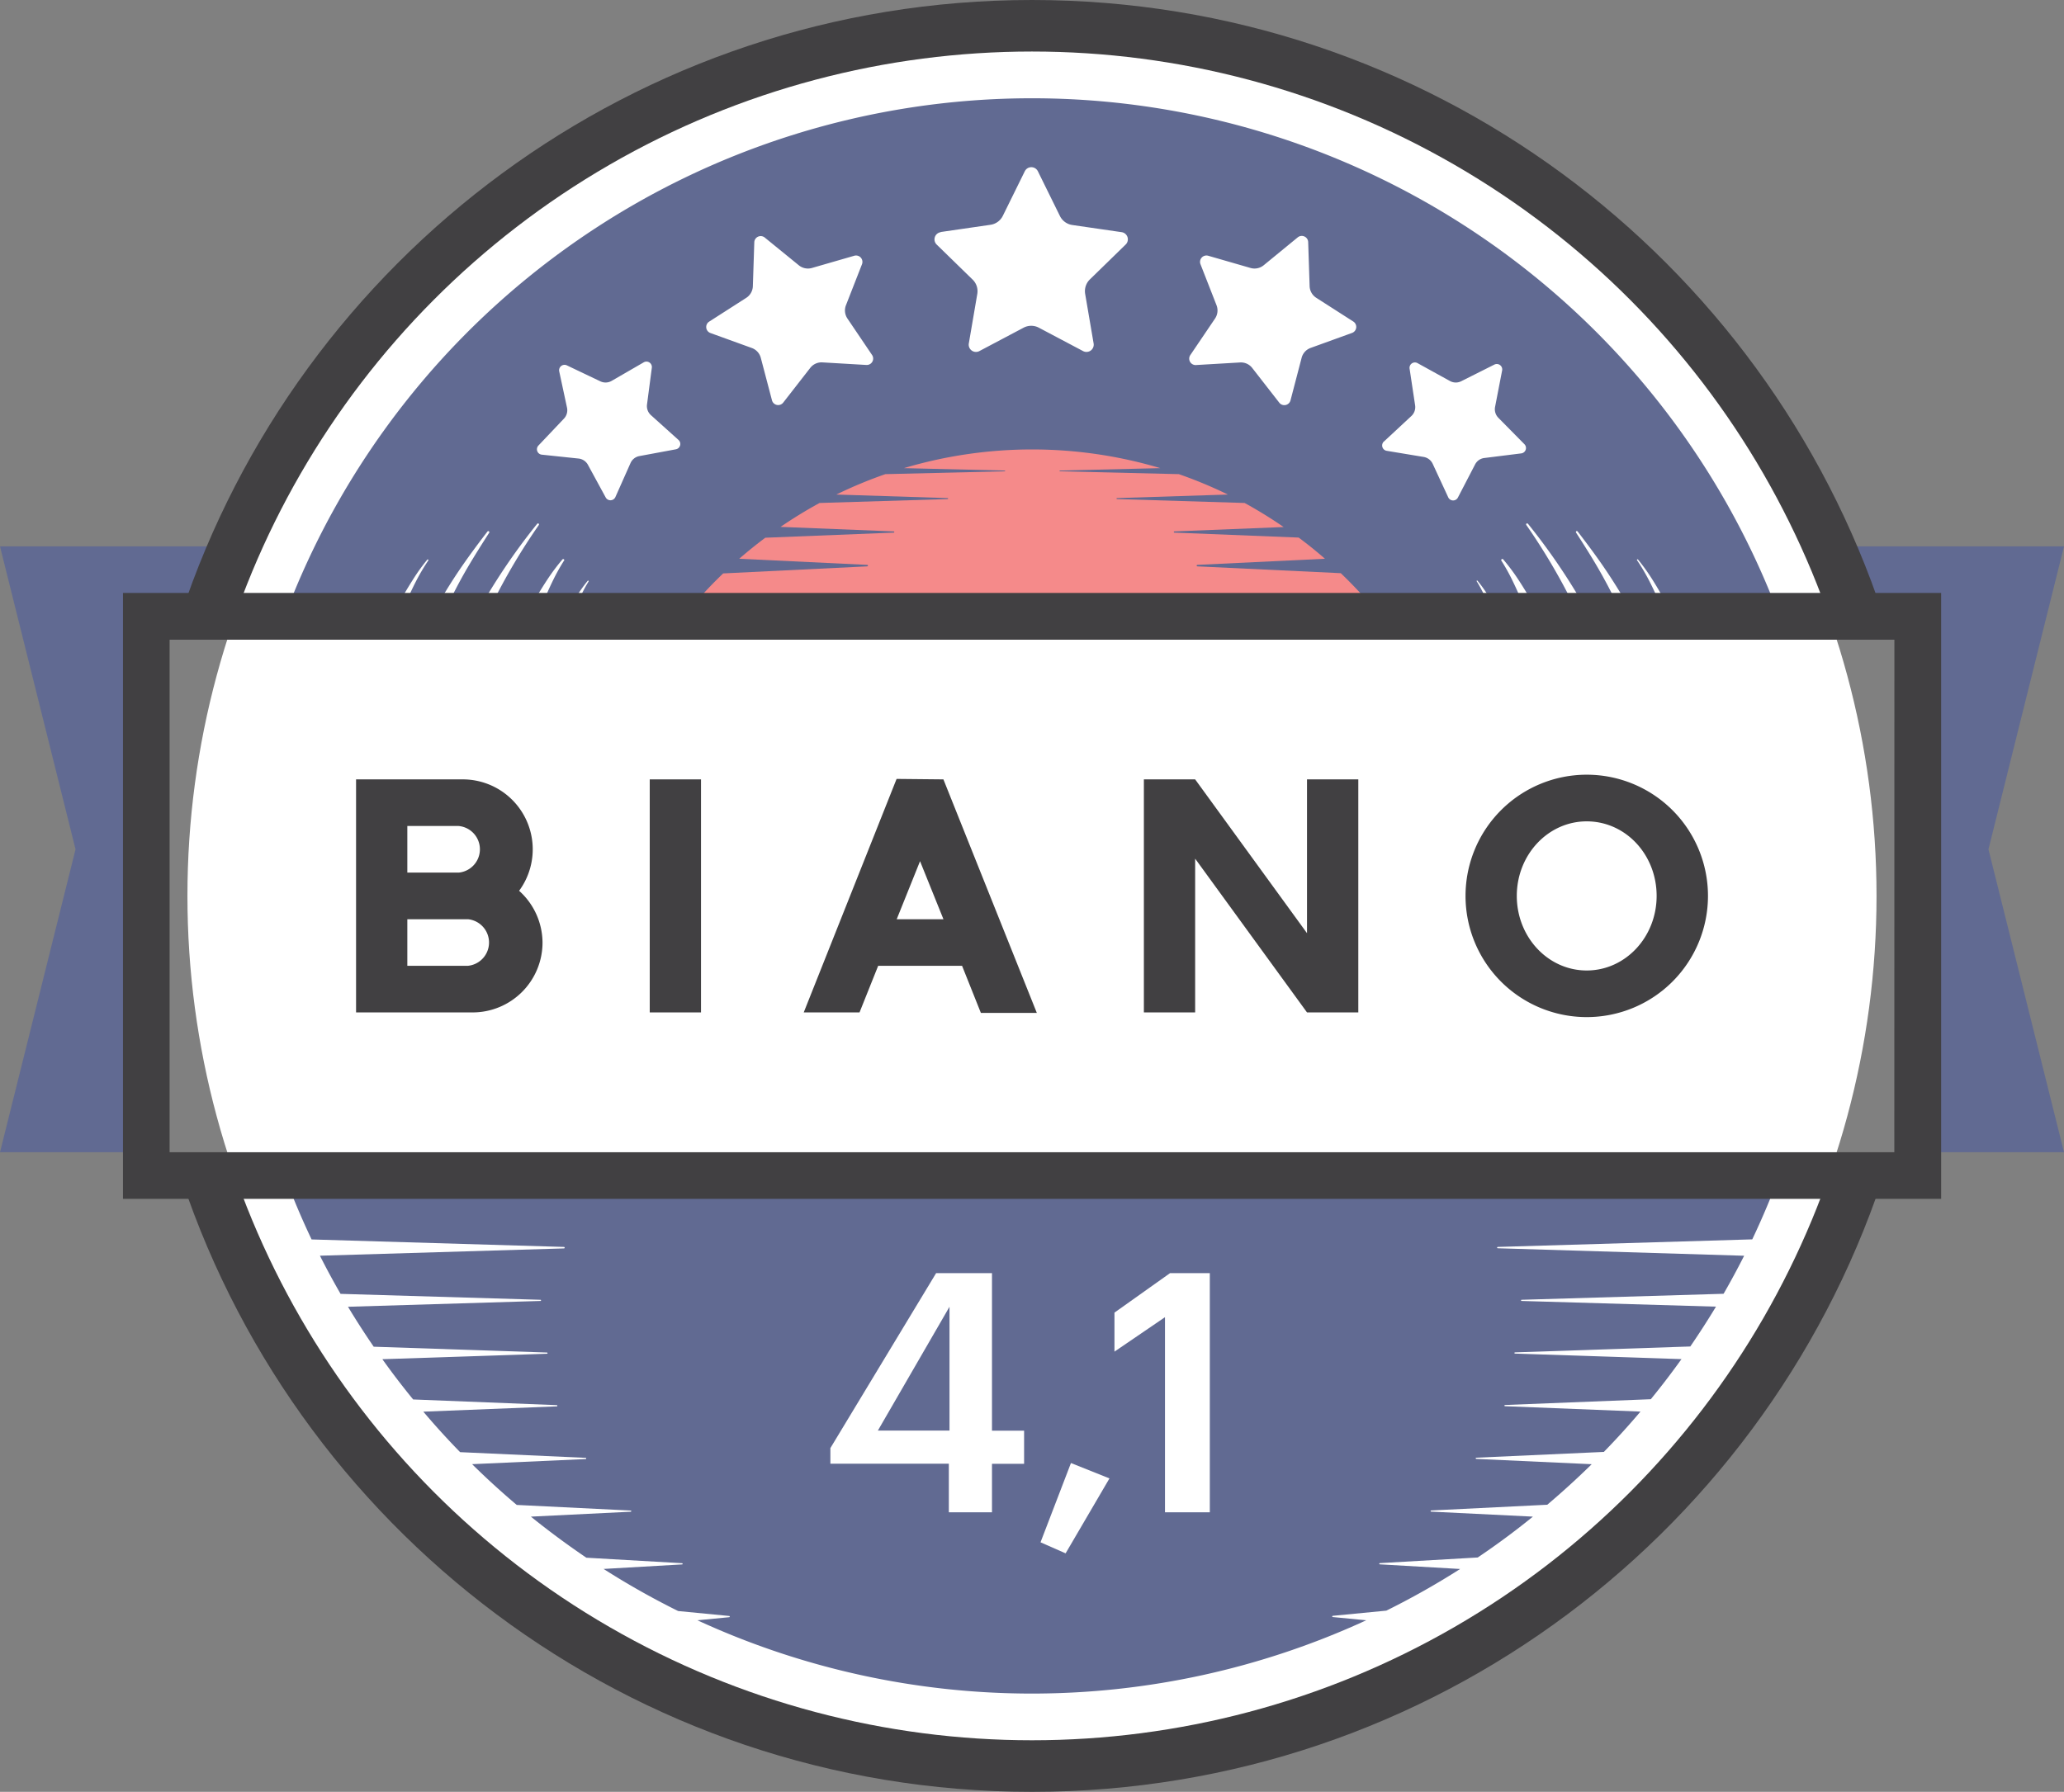 <svg xmlns="http://www.w3.org/2000/svg" viewBox="0 0 529.01 459.35"><rect x="0" y="0" width="529.01" height="459.35" fill="#808080" stroke="none"/><g id="f4b5dbf4-8e57-4228-abba-d8ae10adf43b" data-name="Layer 2"><g id="e89c1332-1045-4a73-96ca-e1446b85e658" data-name="Badges"><polygon points="529.01 295.39 491.35 295.39 491.35 157.61 471.13 157.61 471.13 140.07 529.01 140.07 509.65 217.73 529.01 295.39" fill="#616a92"/><polygon points="0 295.39 37.44 295.39 37.83 157.61 60.02 157.61 60.02 140.07 0 140.07 19.36 217.73 0 295.39" fill="#616a92"/><path d="M482.63,157.61C452.4,66.07,366.17,0,264.5,0S76.61,66.07,46.38,157.61Z" fill="#414042"/><path d="M45.28,298.35c29.2,93.3,116.3,161,219.22,161s190-67.7,219.23-161Z" fill="#414042"/><circle cx="264.5" cy="229.67" r="216.46" fill="#fff"/><path d="M383.9,319.66l65.21-1.94a203.35,203.35,0,0,0,8-19.37H71.86a201.21,201.21,0,0,0,8,19.39l64.68,1.92a.2.2,0,0,1,.19.2.19.19,0,0,1-.19.18L82,321.91q2.52,5,5.29,9.78l51.23,1.52a.15.15,0,0,1,.15.16.15.15,0,0,1-.15.14L89.19,335q3.15,5.22,6.59,10.24l44.41,1.49a.17.17,0,0,1,.15.16.16.16,0,0,1-.15.15L98,348.44q3.78,5.3,7.89,10.32l36.84,1.46a.16.16,0,0,1,0,.31l-34.23,1.36q4.53,5.36,9.43,10.38l32.18,1.46a.15.15,0,0,1,.14.16.15.15,0,0,1-.14.15L121,375.35q5.52,5.44,11.44,10.45l29.21,1.44a.15.15,0,0,1,0,.3l-25.58,1.26q6.87,5.55,14.22,10.53l24.53,1.41a.16.16,0,0,1,.14.17.14.14,0,0,1-.14.14l-20.12,1.16A202.88,202.88,0,0,0,173.81,413l13.09,1.27a.15.15,0,0,1,.14.17.17.17,0,0,1-.14.14l-8.15.79a204.88,204.88,0,0,0,171.42,0l-8.58-.83a.16.16,0,0,1-.14-.17.17.17,0,0,1,.14-.14l13.73-1.33a201.55,201.55,0,0,0,18.92-10.68l-20.59-1.19a.15.15,0,0,1-.14-.16.15.15,0,0,1,.14-.15l25.1-1.45q7.31-4.92,14.14-10.47l-26.07-1.28a.15.15,0,0,1,0-.3l29.75-1.47q5.9-5,11.39-10.39L378.35,374a.16.16,0,0,1,0-.31l32.72-1.48q4.88-5,9.39-10.34l-34.72-1.38a.16.16,0,0,1-.15-.16.16.16,0,0,1,.15-.15l37.37-1.48q4.08-5,7.86-10.28L388.3,347a.14.14,0,0,1-.14-.16.15.15,0,0,1,.14-.15l44.93-1.51q3.43-5,6.58-10.21L390,333.51a.15.15,0,1,1,0-.3l51.76-1.54c1.84-3.19,3.6-6.45,5.27-9.75L383.9,320a.19.19,0,0,1-.19-.19A.21.21,0,0,1,383.9,319.66Z" fill="#616a92"/><path d="M455.91,157.61a204.55,204.55,0,0,0-382.82,0Zm-331.22-2.22a1.12,1.12,0,0,1-.51-1.49l0-.07a159.35,159.35,0,0,1,13.52-19.57.28.28,0,0,1,.38,0,.27.27,0,0,1,0,.36,159,159,0,0,0-12,20.3A1.12,1.12,0,0,1,124.69,155.39Zm19.86-11.66a52.73,52.73,0,0,0-3,5.44c-.9,1.86-1.73,3.78-2.56,5.7a1.13,1.13,0,0,1-1.47.58,1.11,1.11,0,0,1-.58-1.47.61.61,0,0,1,.07-.14c1.08-1.79,2.17-3.6,3.34-5.36a52.42,52.42,0,0,1,3.81-5.07.27.27,0,0,1,.43.32Zm6.32,5.31a36.78,36.78,0,0,0-2.81,5.57.56.56,0,1,1-1-.44l0-.07a37.7,37.7,0,0,1,3.58-5.22.14.14,0,0,1,.22.16Zm231.2,5.83a.56.56,0,0,1-.77-.19l0-.07a35.83,35.83,0,0,0-2.8-5.57.13.13,0,0,1,0-.18.14.14,0,0,1,.18,0,36.78,36.78,0,0,1,3.57,5.22A.55.55,0,0,1,382.07,154.87Zm9.92.51a1.12,1.12,0,0,1-1.54-.38l-.07-.13c-.84-1.92-1.66-3.84-2.57-5.7a50.84,50.84,0,0,0-3-5.44.26.26,0,0,1,.08-.37.27.27,0,0,1,.35,0,52.42,52.42,0,0,1,3.81,5.07c1.17,1.76,2.25,3.57,3.34,5.36A1.13,1.13,0,0,1,392,155.38Zm27.59-11.95a.19.19,0,0,1,.24,0,50.84,50.84,0,0,1,3.68,5.13c1.13,1.78,2.17,3.6,3.21,5.41a.74.74,0,0,1-.27,1,.75.75,0,0,1-1-.27l0-.06c-.88-1.9-1.74-3.8-2.69-5.65a51.8,51.8,0,0,0-3.17-5.37A.19.19,0,0,1,419.58,143.43ZM404,136.19a.27.27,0,0,1,.36.06c2.16,2.81,4.29,5.65,6.31,8.57s3.93,5.94,5.74,9a1.1,1.1,0,0,1-.39,1.52,1.11,1.11,0,0,1-1.53-.39.59.59,0,0,1,0-.08c-1.55-3.16-3.18-6.27-4.95-9.32s-3.65-6-5.58-9A.27.27,0,0,1,404,136.19Zm-12.39-1.93a159.35,159.35,0,0,1,13.52,19.57,1.12,1.12,0,0,1-1.93,1.12.43.43,0,0,1,0-.07,159,159,0,0,0-12-20.3.26.26,0,0,1,.06-.37A.28.28,0,0,1,391.59,134.26Zm-36.86-21.11,7-6.51a3.1,3.1,0,0,0,.95-2.73l-1.42-9.42a1.38,1.38,0,0,1,2-1.42l8.34,4.6a3.1,3.1,0,0,0,2.9.06L383,93.47a1.39,1.39,0,0,1,2,1.5l-1.81,9.35a3.13,3.13,0,0,0,.84,2.78l6.69,6.78a1.39,1.39,0,0,1-.82,2.35l-9.45,1.18a3.08,3.08,0,0,0-2.38,1.65l-4.39,8.46a1.38,1.38,0,0,1-2.48,0l-4-8.63a3.13,3.13,0,0,0-2.31-1.75l-9.4-1.56A1.39,1.39,0,0,1,354.73,113.15ZM305.1,91l6.32-9.34a3.7,3.7,0,0,0,.38-3.41l-4.11-10.51a1.64,1.64,0,0,1,2-2.17l10.84,3.13a3.71,3.71,0,0,0,3.36-.7l8.72-7.15a1.64,1.64,0,0,1,2.68,1.21l.37,11.28a3.69,3.69,0,0,0,1.7,3l9.5,6.09a1.64,1.64,0,0,1-.33,2.92l-10.61,3.84a3.68,3.68,0,0,0-2.31,2.54l-2.85,10.91a1.64,1.64,0,0,1-2.88.59l-6.93-8.9a3.67,3.67,0,0,0-3.13-1.41l-11.26.66A1.64,1.64,0,0,1,305.1,91Zm-64-31.52,12.67-1.84A4.21,4.21,0,0,0,257,55.39l5.66-11.49a1.87,1.87,0,0,1,3.35,0l5.66,11.49a4.21,4.21,0,0,0,3.16,2.29l12.67,1.84a1.86,1.86,0,0,1,1,3.18l-9.17,8.94a4.2,4.2,0,0,0-1.2,3.7L280.29,88a1.86,1.86,0,0,1-2.7,2l-11.34-6a4.18,4.18,0,0,0-3.89,0l-11.34,6a1.86,1.86,0,0,1-2.7-2l2.16-12.63a4.14,4.14,0,0,0-1.2-3.7l-9.17-8.94A1.86,1.86,0,0,1,241.14,59.52ZM181.76,82.45l9.5-6.09a3.69,3.69,0,0,0,1.7-3l.37-11.28A1.64,1.64,0,0,1,196,60.89L204.73,68a3.71,3.71,0,0,0,3.36.7l10.84-3.13a1.64,1.64,0,0,1,2,2.17l-4.11,10.51a3.7,3.7,0,0,0,.38,3.41L223.51,91a1.64,1.64,0,0,1-1.45,2.56l-11.26-.66a3.67,3.67,0,0,0-3.13,1.41l-6.93,8.9a1.64,1.64,0,0,1-2.88-.59L195,91.75a3.68,3.68,0,0,0-2.31-2.54l-10.61-3.84A1.64,1.64,0,0,1,181.76,82.45ZM138,114.22l6.55-6.91a3.13,3.13,0,0,0,.78-2.79l-2-9.32a1.39,1.39,0,0,1,1.95-1.54l8.6,4.1a3.11,3.11,0,0,0,2.89-.12L165,92.88a1.39,1.39,0,0,1,2.07,1.37l-1.24,9.45a3.13,3.13,0,0,0,1,2.72l7.08,6.37a1.39,1.39,0,0,1-.67,2.39l-9.37,1.74a3.09,3.09,0,0,0-2.27,1.8l-3.87,8.7a1.39,1.39,0,0,1-2.49.1l-4.55-8.36a3.1,3.1,0,0,0-2.41-1.61l-9.47-1A1.39,1.39,0,0,1,138,114.22ZM112.89,153.9l0-.07c1.81-3.07,3.71-6.08,5.74-9s4.15-5.76,6.31-8.57a.26.26,0,0,1,.37-.05.27.27,0,0,1,.07.36c-1.93,3-3.82,6-5.58,9s-3.41,6.16-4.95,9.32a1.12,1.12,0,1,1-2-1Zm-10.28.11c1-1.81,2.09-3.63,3.22-5.41a49.31,49.31,0,0,1,3.68-5.13.18.18,0,0,1,.25,0,.19.19,0,0,1,0,.24,51.8,51.8,0,0,0-3.17,5.37c-.95,1.85-1.82,3.75-2.69,5.65a.75.75,0,0,1-1,.36.74.74,0,0,1-.37-1Z" fill="#616a92"/><path d="M353.47,157.61a115.37,115.37,0,0,0-9.82-10.67l-36.76-1.75a.2.2,0,0,1-.18-.2.19.19,0,0,1,.18-.18l32.7-1.57q-3.25-2.84-6.74-5.43L301,136.54a.16.16,0,0,1-.15-.16.15.15,0,0,1,.15-.15l28-1.12A113.78,113.78,0,0,0,319,128.94l-32.7-1a.13.13,0,0,1-.13-.13.12.12,0,0,1,.13-.12l28.41-.91a114.69,114.69,0,0,0-12.57-5.23l-30.49-.73a.1.1,0,0,1-.09-.1.09.09,0,0,1,.09-.09l25.74-.62a115.07,115.07,0,0,0-65.71,0l25.85.62a.09.09,0,0,1,.09.1.09.09,0,0,1-.09.09l-30.61.73a114.53,114.53,0,0,0-12.56,5.23l28.52.91a.13.13,0,0,1,.13.13.14.14,0,0,1-.13.12l-32.82,1q-5.17,2.82-10,6.13l29,1.16a.16.16,0,0,1,.15.16.15.15,0,0,1-.15.15l-32.91,1.31q-3.45,2.58-6.68,5.39l32.8,1.57a.19.19,0,0,1,.19.2.21.21,0,0,1-.19.18L185.35,147a115.14,115.14,0,0,0-9.81,10.66Z" fill="#f58a8a"/><path d="M31.52,152V307.33h466V152Zm454,143.38H43.47V164H485.54Z" fill="#414042"/><path id="f12f6850-f34d-42e9-8a2e-779199e90b43" data-name="O Letter" d="M406.68,260.74a31.07,31.07,0,1,0-31.06-31.07h0A31.06,31.06,0,0,0,406.68,260.74Zm0-50.18c10,0,17.92,8.56,17.92,19.11s-8,19.12-17.92,19.12-17.92-8.56-17.92-19.12S396.78,210.56,406.68,210.56Z" fill="#414042"/><polygon id="ed777b2c-9bc6-4e8a-b7d0-2a1bcbad38ba" data-name="N Letter" points="306.32 220.12 334.99 259.54 348.14 259.54 348.14 199.8 334.99 199.8 334.99 239.23 334.99 239.23 306.32 199.8 293.18 199.8 293.18 259.54 306.32 259.54 306.32 220.12" fill="#414042"/><path id="e9465aa4-4973-4d76-a6dc-bb8e044d734e" data-name="A Letter" d="M225.08,247.59h21.5l4.82,12.07h14.34L241.8,199.8l-12-.12L206,259.54H220.3Zm10.73-26.82,6,14.88H229.83Z" fill="#414042"/><rect id="b6d7b437-206b-48ca-a6d9-68de9d925587" data-name="I Letter" x="166.53" y="199.8" width="13.14" height="59.74" fill="#414042"/><path id="b3b8f30b-fc84-4c0a-b006-41df41b06d18" data-name="B Letter" d="M139.05,241.62a17.94,17.94,0,0,0-6-13.26,17.93,17.93,0,0,0-14.34-28.56H91.26v59.74h29.87A17.92,17.92,0,0,0,139.05,241.62ZM104.4,211.75h13.15a6,6,0,0,1,0,11.95H104.4Zm0,35.84V235.65h15.54a6,6,0,0,1,0,11.94Z" fill="#414042"/><path d="M243.19,375.23H212.83v-4l27.1-44.85h14.32v40.39h8.23v8.49h-8.23v12.43H243.19Zm.17-8.49V335L225,366.74Z" fill="#fff"/><path d="M266.69,395.38l7.8-20.32,9.87,3.94-11.24,19.21Z" fill="#fff"/><path d="M298.59,337.67l-12.95,8.83v-10l14.24-10.12h10.2v61.31H298.59Z" fill="#fff"/></g></g></svg>